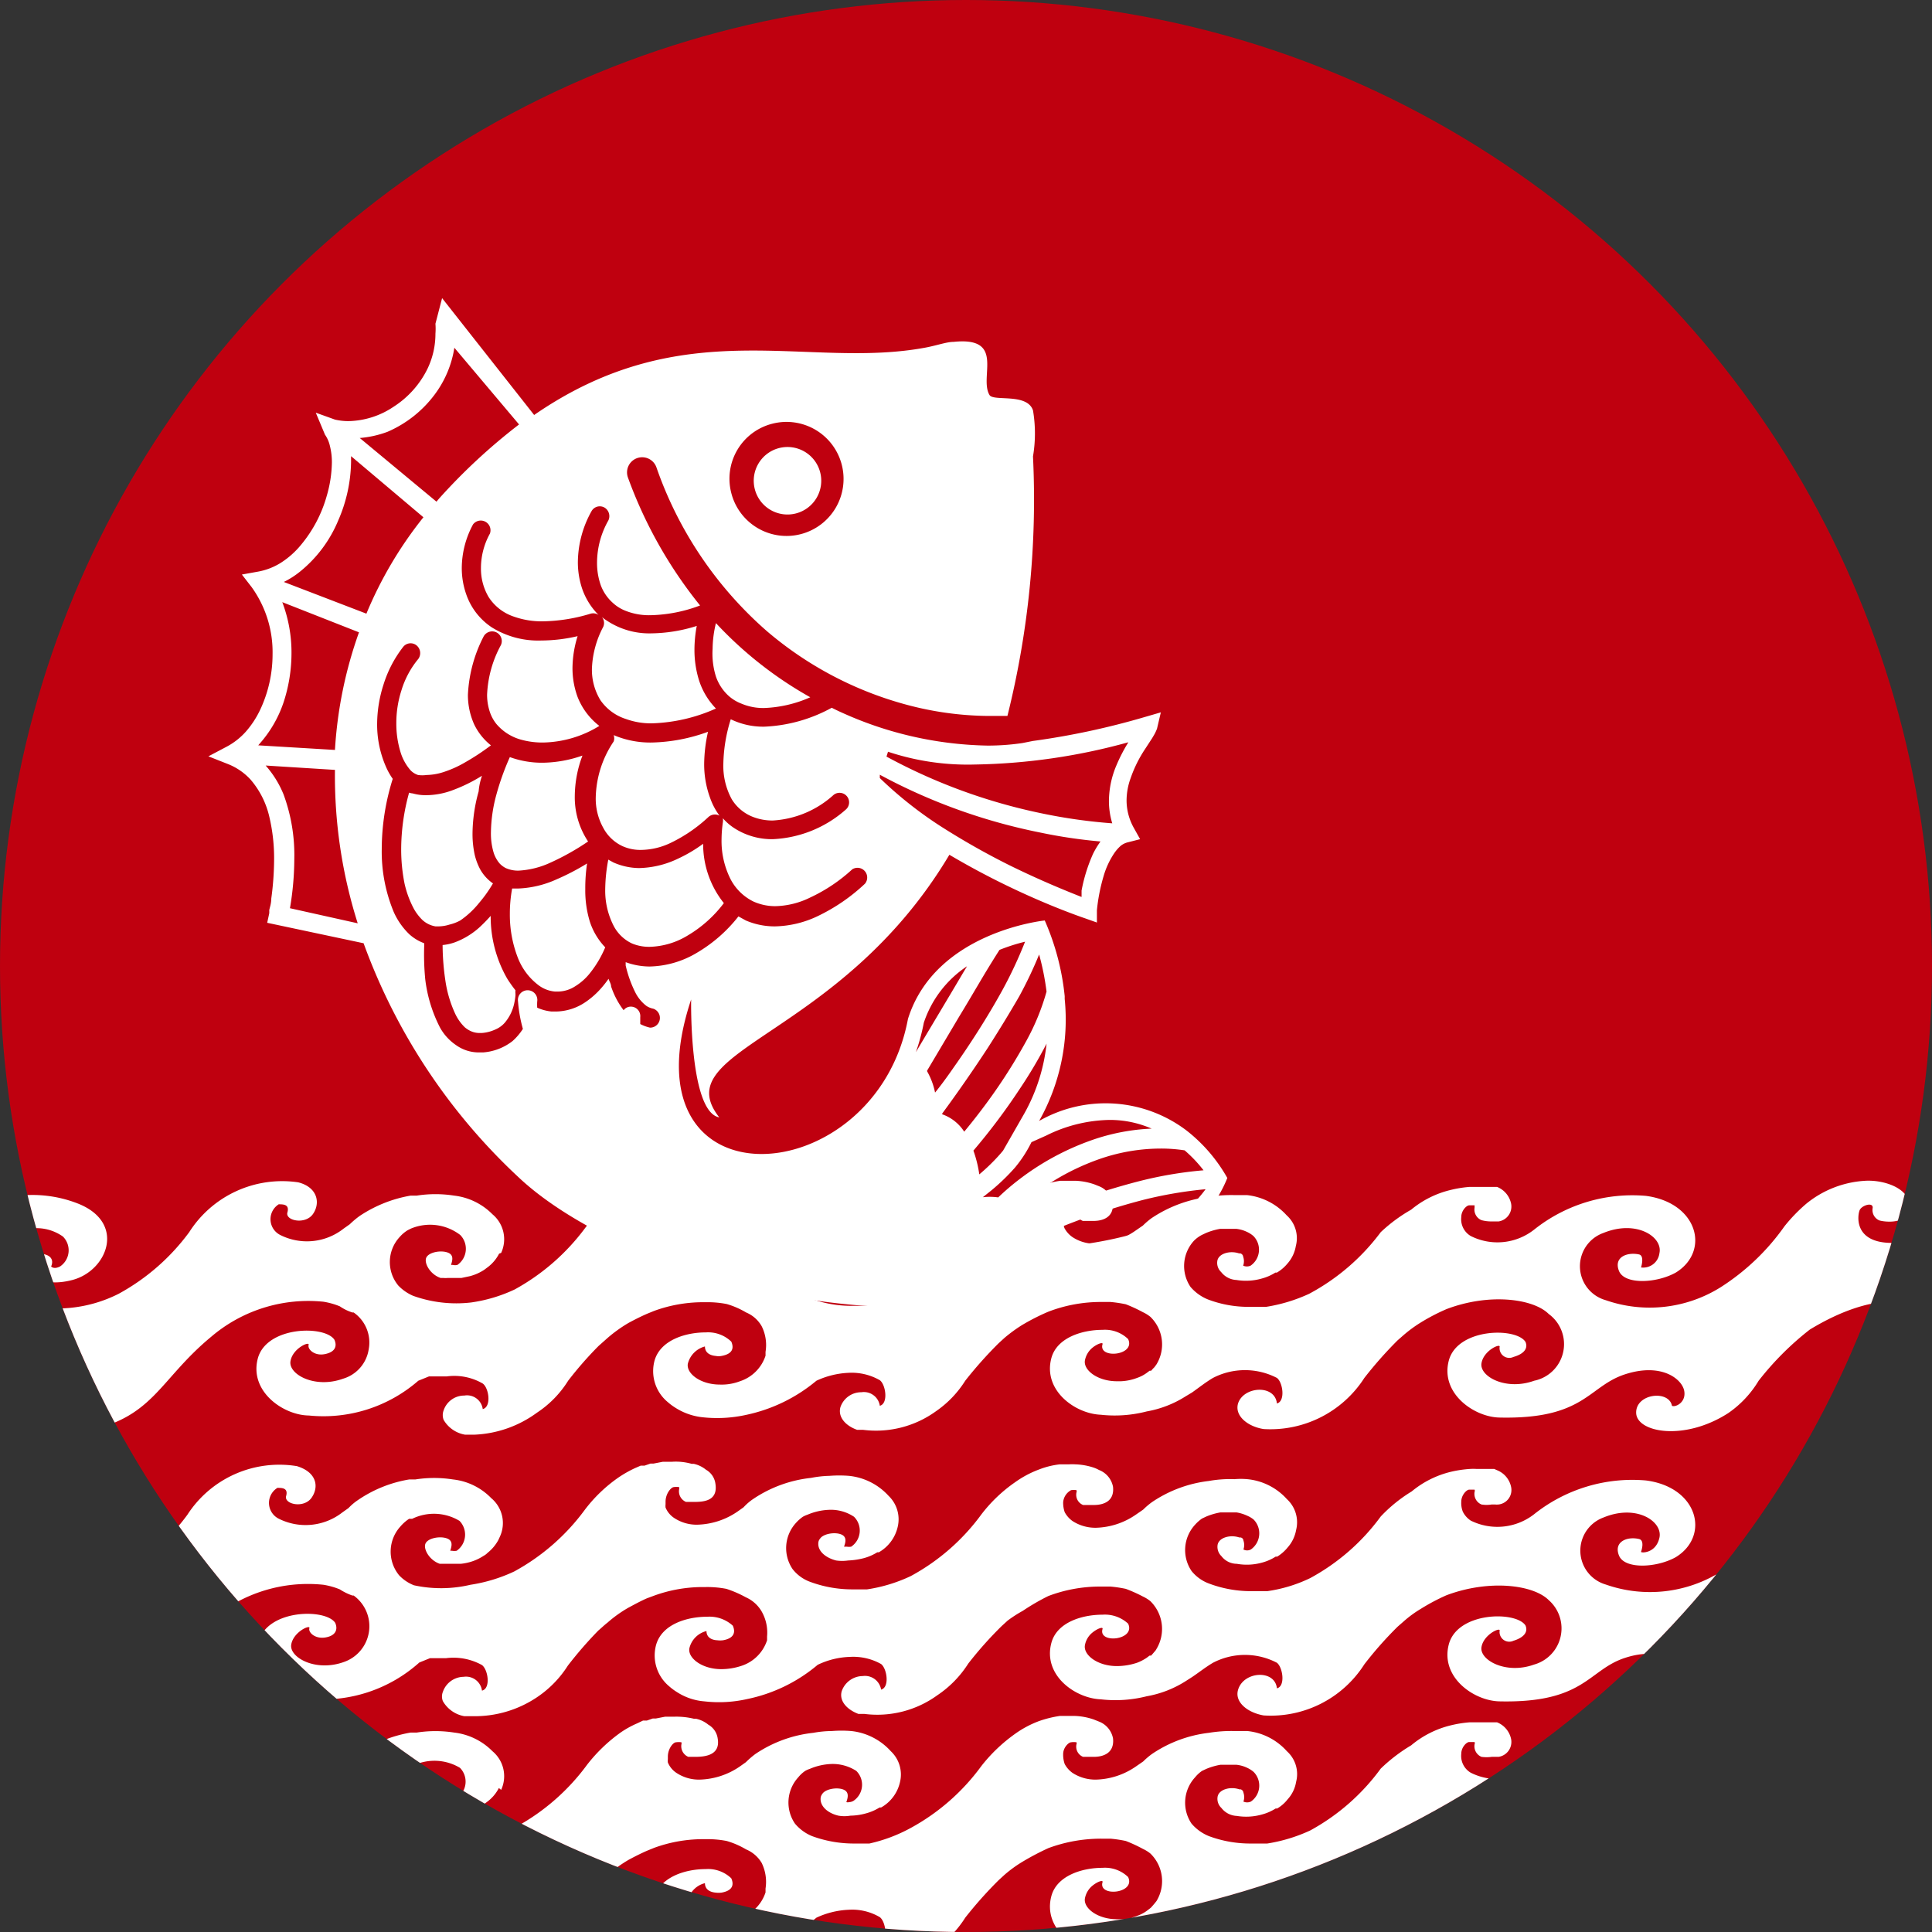 <svg id="レイヤー_1" data-name="レイヤー 1" xmlns="http://www.w3.org/2000/svg" xmlns:xlink="http://www.w3.org/1999/xlink" viewBox="0 0 75.56 75.56"><rect x="0" y="0" width="75.56" height="75.56" fill="#333333" stroke="none"/><defs><style>.cls-1{fill:none;}.cls-2{fill:#bf000f;}.cls-3{clip-path:url(#clip-path);}.cls-4{fill:#fff;}</style><clipPath id="clip-path"><circle class="cls-1" cx="37.78" cy="37.78" r="37.78"/></clipPath></defs><title>アートボード 1</title><circle class="cls-2" cx="37.78" cy="37.78" r="37.78"/><g class="cls-3"><path class="cls-4" d="M74,48.61c-1.52,0-1.35-1.09-1.27-1.28s.53-.33.51-.09a.44.44,0,0,0,.26.49c.19.06,1.26.21,1.16-.67-.07-.61-1-.92-1.71-.88a4,4,0,0,0-2.31.9,6.4,6.4,0,0,0-.85.88,8.92,8.92,0,0,1-2.49,2.38,5.23,5.23,0,0,1-4.5.51,1.38,1.38,0,0,1-.09-2.63c1.3-.53,2.33.16,2.19.79a.64.64,0,0,1-.72.56s.15-.46-.08-.51c-.47-.1-1,.11-.78.65s1.47.48,2.22.06c1.35-.83.87-2.73-1.17-3A6.16,6.16,0,0,0,60,48.09a2.32,2.32,0,0,1-2.48.25.76.76,0,0,1-.37-.74c0-.26.21-.46.31-.46h.21s0,.05,0,.09a.45.45,0,0,0,.27.49,1.49,1.49,0,0,0,.4.05h.12l.15,0h0a.59.59,0,0,0,.49-.69.9.9,0,0,0-.55-.66l0,0,0,0-.11,0-.05,0-.12,0-.14,0-.12,0-.17,0h-.37a4.57,4.57,0,0,0-.74.12h0a3.79,3.79,0,0,0-1.54.77l0,0A6.19,6.19,0,0,0,54,48.19,8.45,8.45,0,0,1,51.2,50.6a6.36,6.36,0,0,1-1.68.51h-.64a4.44,4.44,0,0,1-1.64-.29,1.76,1.76,0,0,1-.68-.49,1.46,1.46,0,0,1,.14-1.81A1.27,1.27,0,0,1,47,48.3l.17-.08a2.58,2.58,0,0,1,.55-.16h0l.21,0h.3l.12,0a1.29,1.29,0,0,1,.42.12,1.07,1.07,0,0,1,.25.16.76.76,0,0,1-.11,1.16.36.36,0,0,1-.29,0,.53.53,0,0,0,0-.35.15.15,0,0,0-.11-.13h-.05c-.35-.12-.8,0-.85.29a.49.49,0,0,0,.15.44.8.8,0,0,0,.6.31,2.26,2.26,0,0,0,1-.06,1.87,1.87,0,0,0,.52-.23l.06,0a1.58,1.58,0,0,0,.41-.35,1.38,1.38,0,0,0,.33-.69,1.2,1.2,0,0,0-.36-1.2,2.45,2.45,0,0,0-1.55-.79l-.5,0a5.42,5.42,0,0,0-1,.07,5.14,5.14,0,0,0-2.23.83,2.92,2.92,0,0,0-.34.29l-.29.2a2.79,2.79,0,0,1-1.55.51,1.57,1.57,0,0,1-.92-.26,1,1,0,0,1-.31-.35,1.09,1.09,0,0,1-.06-.39c0-.26.22-.46.31-.46a.71.71,0,0,1,.21,0,.1.1,0,0,1,0,.08.43.43,0,0,0,.26.49l.12,0h.3c.36,0,.81-.14.75-.72A.88.88,0,0,0,43,46.4l-.2-.08a2.55,2.55,0,0,0-.73-.14h-.24l-.36,0a3.71,3.71,0,0,0-.81.21,3.64,3.64,0,0,0-.94.49,6.12,6.12,0,0,0-1.32,1.27,8.45,8.45,0,0,1-2.76,2.41,5.83,5.83,0,0,1-1.71.51q-.3,0-.6,0a4.52,4.52,0,0,1-1.64-.29,1.72,1.72,0,0,1-.67-.49,1.46,1.46,0,0,1,.13-1.81,1.27,1.27,0,0,1,.27-.25l.18-.08a2.37,2.37,0,0,1,.82-.19,1.7,1.7,0,0,1,1,.27l0,0a.76.76,0,0,1-.11,1.17.58.58,0,0,1-.17.06l-.11,0c.06-.17.13-.41-.14-.5s-.69,0-.8.18a.34.34,0,0,0-.06.12c-.06.34.26.63.69.73a1.36,1.36,0,0,0,.47,0,2.37,2.37,0,0,0,.61-.09,1.94,1.94,0,0,0,.53-.23l.06,0a1.52,1.52,0,0,0,.74-1,1.25,1.25,0,0,0-.36-1.2,2.47,2.47,0,0,0-1.55-.79,4.9,4.9,0,0,0-.76,0,4.18,4.18,0,0,0-.72.07,5,5,0,0,0-2.27.83,3.52,3.52,0,0,0-.37.32l-.24.17a2.82,2.82,0,0,1-1.56.51,1.52,1.52,0,0,1-.91-.26.9.9,0,0,1-.34-.41.53.53,0,0,1,0-.12V47.7c0-.31.21-.56.32-.56a.75.75,0,0,1,.21,0,.15.15,0,0,1,0,.08.45.45,0,0,0,.27.49l.12,0h.14c.37,0,1-.05.89-.71a.74.74,0,0,0-.37-.55,1.13,1.13,0,0,0-.48-.23l-.08,0a2.91,2.91,0,0,0-.78-.08l-.35,0h0l-.36.07-.12,0-.23.07-.08,0-.07,0-.23.11a3.72,3.72,0,0,0-.65.36,6.07,6.07,0,0,0-1.31,1.27,8.55,8.55,0,0,1-2.76,2.41,5.92,5.92,0,0,1-1.71.51,5,5,0,0,1-2.26-.26,1.76,1.76,0,0,1-.58-.4,1.44,1.44,0,0,1,.05-1.9,1.35,1.35,0,0,1,.32-.27l.12-.06A1.94,1.94,0,0,1,18,48.3l0,0a.77.77,0,0,1-.11,1.17.35.35,0,0,1-.18,0h0l-.07,0c.05-.17.13-.4-.15-.49s-.73,0-.82.21.15.65.56.79l.1,0h0a1.08,1.08,0,0,0,.19,0h.28l.25,0h0l.33-.07a1.88,1.88,0,0,0,.56-.25h0l.16-.12a1.55,1.55,0,0,0,.42-.51v0L19.6,49a1.27,1.27,0,0,0-.34-1.51,2.51,2.51,0,0,0-1.5-.73,4.72,4.72,0,0,0-1.46,0h0l-.24,0a5.17,5.17,0,0,0-2,.8,3.59,3.59,0,0,0-.38.32l-.24.17a2.32,2.32,0,0,1-2.48.25.69.69,0,0,1-.06-1.2c.18,0,.43,0,.34.32s.7.49,1,.06.18-1.05-.58-1.24A4.31,4.31,0,0,0,7.4,48.19,8.45,8.45,0,0,1,4.64,50.6,5.33,5.33,0,0,1,.88,51a1.46,1.46,0,0,1-.74-2.42,1.79,1.79,0,0,1,2.32-.22.76.76,0,0,1-.11,1.17c-.25.13-.35,0-.35,0,.25-.58-.76-.62-.9-.25s.35,1.14,1.73.78,2.12-2.26.19-3a4.88,4.88,0,0,0-4.51.53c-1,.69-2.25,3.14-.26,3.76S-.49,54.66.79,54A2.67,2.67,0,0,1,3.38,54c.24.18.35,1-.08,1-.07-.78-1.32-.7-1.53,0s1,1.09,1.41,1c2.82-.49,3-2,5.08-3.72a5.85,5.85,0,0,1,4.39-1.37,2.91,2.91,0,0,1,.64.18,1.86,1.86,0,0,0,.49.24h.05a1.43,1.43,0,0,1,.59,1.44,1.42,1.42,0,0,1-1,1.15c-1.11.4-2.14-.17-2.06-.68s.76-.8.71-.64.22.44.63.36.49-.31.38-.56c-.37-.58-2.67-.54-3,.74s1,2.21,2,2.22A5.65,5.65,0,0,0,16.36,54l.42-.17h0l.19,0,.05,0,.13,0,.1,0h.23a2.21,2.21,0,0,1,1.4.28c.24.17.35.91,0,1h0a.62.62,0,0,0-.72-.53.85.85,0,0,0-.81.58.52.52,0,0,0,0,.37v0a1.2,1.2,0,0,0,.84.58l.22,0,.14,0A4.44,4.44,0,0,0,21,55.25,4.09,4.09,0,0,0,22.22,54l0,0a14.29,14.29,0,0,1,1.19-1.36l.36-.32a5.58,5.58,0,0,1,.81-.58c.26-.14.5-.26.73-.36l.27-.11a5.57,5.57,0,0,1,2-.34,3.92,3.92,0,0,1,.84.07h0a3.24,3.24,0,0,1,.76.33,1.25,1.25,0,0,1,.61.54,1.64,1.64,0,0,1,.15,1l0,.15a1.56,1.56,0,0,1-1,1,2,2,0,0,1-.79.13c-.75,0-1.31-.43-1.25-.81a.93.93,0,0,1,.67-.68s0,0,0,0c0,.24.19.35.42.37a.6.6,0,0,0,.23,0c.44-.08.49-.31.38-.56a1.31,1.31,0,0,0-1-.36c-.79,0-1.77.3-2,1.1a1.57,1.57,0,0,0,.51,1.62,2.26,2.26,0,0,0,.31.23,2.45,2.45,0,0,0,1.07.37,5.24,5.24,0,0,0,1.67-.09A6.32,6.32,0,0,0,31.93,54a3.31,3.31,0,0,1,1.27-.31,2.21,2.21,0,0,1,1.21.29c.23.17.34.91,0,1h0a.63.63,0,0,0-.72-.53.86.86,0,0,0-.82.58c-.11.39.2.73.65.89l.07,0,.08,0,.08,0a4,4,0,0,0,2.86-.73A4.09,4.09,0,0,0,37.75,54v0a15.94,15.94,0,0,1,1.31-1.47l.23-.21a6,6,0,0,1,.67-.49A8.45,8.45,0,0,1,41,51.3a5.72,5.72,0,0,1,2.07-.38h.36a5.06,5.06,0,0,1,.6.09,5.79,5.79,0,0,1,.67.31,1.41,1.41,0,0,1,.29.18,1.5,1.5,0,0,1,.24,1.86v0l-.08.11-.06.06-.07.08-.06,0-.12.09a1.43,1.43,0,0,1-.37.19,2,2,0,0,1-.79.13c-.75,0-1.31-.43-1.25-.81a.85.85,0,0,1,.27-.48c.21-.18.45-.25.42-.16-.18.59,1.31.45,1-.2a1.3,1.3,0,0,0-1-.36c-.79,0-1.78.3-2,1.1-.34,1.26.92,2.18,1.93,2.22a5,5,0,0,0,1.8-.13,4.19,4.19,0,0,0,1.52-.59l.25-.15c.27-.19.53-.4.82-.57a2.72,2.72,0,0,1,2.5,0c.23.17.34.91,0,1h0c-.08-.76-1.31-.67-1.52,0-.14.48.37.9,1,1a4.37,4.37,0,0,0,3.94-2v0a15.62,15.62,0,0,1,1.3-1.47l.24-.21a5.22,5.22,0,0,1,.67-.49,7.82,7.82,0,0,1,1-.52c1.68-.64,3.4-.41,4,.19A1.46,1.46,0,0,1,60,54c-1.11.4-2.14-.17-2.06-.68s.76-.8.71-.64a.38.38,0,0,0,.54.39c.42-.12.58-.34.47-.59-.37-.58-2.67-.54-3,.74s1,2.21,2,2.22c3.32.07,3.45-1.22,4.89-1.69s2.24.19,2.32.65-.36.65-.48.58c-.12-.63-1.42-.48-1.4.28s1.88,1.12,3.61,0A4.09,4.09,0,0,0,68.78,54l0,0a11.54,11.54,0,0,1,2-2c2.6-1.58,4-1,4-1l.82-1.39S75.47,48.59,74,48.61Z"/><path class="cls-4" d="M74,59.73c-1.52,0-1.35-1.08-1.27-1.28s.53-.32.51-.08a.44.44,0,0,0,.26.49c.19.06,1.26.2,1.16-.67-.07-.62-1-.92-1.71-.88a4,4,0,0,0-2.31.89,6.47,6.47,0,0,0-.85.89,9.07,9.07,0,0,1-2.49,2.38,5.22,5.22,0,0,1-4.5.5,1.38,1.38,0,0,1-.09-2.62c1.3-.54,2.33.16,2.19.79s-.74.6-.72.55.15-.45-.08-.5c-.47-.11-1,.11-.78.65s1.47.48,2.22.06c1.35-.83.87-2.74-1.17-3A6.16,6.16,0,0,0,60,59.22a2.34,2.34,0,0,1-2.48.25.9.9,0,0,1-.31-.35.93.93,0,0,1-.06-.39c0-.26.21-.47.31-.47l.21,0a.12.12,0,0,1,0,.09.45.45,0,0,0,.27.49,1.24,1.24,0,0,0,.4,0h.12a.8.8,0,0,0,.15,0h0a.57.57,0,0,0,.49-.68.9.9,0,0,0-.55-.66l0,0,0,0-.11-.05h-.05l-.12,0-.14,0-.12,0-.17,0h-.09a2.25,2.25,0,0,0-.26,0h0a4.55,4.55,0,0,0-.74.11h0a3.79,3.79,0,0,0-1.54.77l0,0A5.81,5.81,0,0,0,54,59.31a8.33,8.33,0,0,1-2.76,2.41,5.69,5.69,0,0,1-1.68.51h-.64a4.65,4.65,0,0,1-1.64-.3,1.57,1.57,0,0,1-.68-.49,1.46,1.46,0,0,1,.14-1.81,1.55,1.55,0,0,1,.27-.24l.17-.08a2.58,2.58,0,0,1,.55-.16h0l.21,0h.42a1.6,1.6,0,0,1,.42.13,1,1,0,0,1,.25.15.77.77,0,0,1-.11,1.17.31.31,0,0,1-.29,0,.53.53,0,0,0,0-.35.13.13,0,0,0-.11-.12h-.05c-.35-.12-.8,0-.85.29a.5.5,0,0,0,.15.44.76.76,0,0,0,.6.3,2.23,2.23,0,0,0,1-.05,1.87,1.87,0,0,0,.52-.23l.06,0a1.61,1.61,0,0,0,.41-.36,1.39,1.39,0,0,0,.33-.68,1.23,1.23,0,0,0-.36-1.21,2.39,2.39,0,0,0-1.55-.78,2.89,2.89,0,0,0-.5,0,4.67,4.67,0,0,0-1,.07,5,5,0,0,0-2.23.83,2.92,2.92,0,0,0-.34.29l-.29.2a2.87,2.87,0,0,1-1.55.51,1.64,1.64,0,0,1-.92-.26,1,1,0,0,1-.31-.35,1.12,1.12,0,0,1-.06-.39.59.59,0,0,1,.31-.47.71.71,0,0,1,.21,0,.12.12,0,0,1,0,.09.43.43,0,0,0,.26.49l.12,0,.14,0h.16c.36,0,.81-.13.75-.71a.88.88,0,0,0-.55-.66,1.21,1.21,0,0,0-.2-.09,2.54,2.54,0,0,0-.73-.13,1.92,1.92,0,0,0-.24,0l-.36,0a3.2,3.2,0,0,0-.81.2,4,4,0,0,0-.94.5,5.85,5.85,0,0,0-1.32,1.26,8.33,8.33,0,0,1-2.76,2.41,6.11,6.11,0,0,1-1.71.52l-.6,0a4.74,4.74,0,0,1-1.64-.3,1.54,1.54,0,0,1-.67-.49,1.46,1.46,0,0,1,.13-1.81,1.55,1.55,0,0,1,.27-.24,1,1,0,0,1,.18-.08,2.37,2.37,0,0,1,.82-.19,1.63,1.63,0,0,1,1,.27l0,0a.76.76,0,0,1-.11,1.17.51.51,0,0,1-.17,0l-.11,0c.06-.17.13-.4-.14-.49s-.69,0-.8.18a.27.27,0,0,0-.06.12c-.06.34.26.62.69.73a1.65,1.65,0,0,0,.47,0,2.9,2.9,0,0,0,.61-.09,1.94,1.94,0,0,0,.53-.23l.06,0a1.54,1.54,0,0,0,.74-1,1.27,1.27,0,0,0-.36-1.21,2.42,2.42,0,0,0-1.55-.78,4.93,4.93,0,0,0-.76,0,4.18,4.18,0,0,0-.72.08,5,5,0,0,0-2.27.83,2.11,2.11,0,0,0-.37.32l-.24.17a2.9,2.9,0,0,1-1.56.51,1.59,1.59,0,0,1-.91-.26.9.9,0,0,1-.34-.41.61.61,0,0,1,0-.13v-.1c0-.31.21-.56.32-.57a.75.75,0,0,1,.21,0,.2.2,0,0,1,0,.09.45.45,0,0,0,.27.49l.12,0h.14c.37,0,1,0,.89-.71a.74.74,0,0,0-.37-.55,1.13,1.13,0,0,0-.48-.23l-.08,0a2.28,2.28,0,0,0-.78-.08l-.35,0h0l-.36.07-.12,0-.23.08-.08,0-.07,0-.23.1a4.56,4.56,0,0,0-.65.37,5.8,5.8,0,0,0-1.31,1.26,8.42,8.42,0,0,1-2.76,2.41,6.22,6.22,0,0,1-1.71.52A5,5,0,0,1,16.19,62a1.6,1.6,0,0,1-.58-.39,1.46,1.46,0,0,1,.05-1.91A1.64,1.64,0,0,1,16,59.4l.12,0a1.94,1.94,0,0,1,1.85.08l0,0a.77.77,0,0,1-.11,1.17.49.49,0,0,1-.18,0h0l-.07,0c.05-.17.13-.4-.15-.49s-.73,0-.82.21.15.65.56.79l.1,0h0l.19,0h.28l.25,0h0a2.1,2.1,0,0,0,.33-.06,1.88,1.88,0,0,0,.56-.25h0l0,0a.61.61,0,0,0,.16-.12,1.63,1.63,0,0,0,.42-.5v0l.06-.13a1.27,1.27,0,0,0-.34-1.51,2.45,2.45,0,0,0-1.5-.73,4.72,4.72,0,0,0-1.46,0h0l-.24,0a5,5,0,0,0-2,.8,2.15,2.15,0,0,0-.38.32l-.24.17a2.34,2.34,0,0,1-2.48.25.69.69,0,0,1-.06-1.21c.18,0,.43,0,.34.32s.7.5,1,.06.18-1-.58-1.23a4.28,4.28,0,0,0-4.28,1.9,8.33,8.33,0,0,1-2.76,2.41,5.33,5.33,0,0,1-3.76.37,1.46,1.46,0,0,1-.74-2.42,1.79,1.79,0,0,1,2.32-.21.76.76,0,0,1-.11,1.17c-.25.12-.35,0-.35,0,.25-.58-.76-.63-.9-.25s.35,1.13,1.73.78,2.12-2.27.19-3a4.85,4.85,0,0,0-4.51.54c-1,.69-2.25,3.14-.26,3.76S-.49,65.78.79,65.14a2.73,2.73,0,0,1,2.59-.07c.24.19.35,1-.08,1-.07-.78-1.32-.7-1.53,0s1,1.08,1.41,1c2.82-.5,3-2,5.08-3.72a5.81,5.81,0,0,1,4.39-1.37,2.91,2.91,0,0,1,.64.18,2.24,2.24,0,0,0,.49.24h.05a1.48,1.48,0,0,1-.38,2.6c-1.11.4-2.14-.18-2.06-.68s.76-.8.71-.64.22.43.63.36.49-.32.38-.57c-.37-.57-2.67-.54-3,.75s1,2.21,2,2.22a5.65,5.65,0,0,0,4.29-1.42l.42-.17h0l.19,0H17l.13,0,.1,0h.07l.15,0h0a2.3,2.3,0,0,1,1.4.27c.24.18.35.92,0,1h0a.63.63,0,0,0-.72-.54.87.87,0,0,0-.81.59.49.49,0,0,0,0,.36v0a1.21,1.21,0,0,0,.84.59l.22,0h.14A4.36,4.36,0,0,0,21,66.38a4.2,4.2,0,0,0,1.21-1.24l0,0a15.54,15.54,0,0,1,1.19-1.37c.12-.1.23-.21.36-.31a4.92,4.92,0,0,1,.81-.58c.26-.14.5-.27.73-.37l.27-.1a5.57,5.57,0,0,1,2-.34,3.92,3.92,0,0,1,.84.07h0a4.36,4.36,0,0,1,.76.33,1.35,1.35,0,0,1,.61.54A1.66,1.66,0,0,1,30,64l0,.15a1.56,1.56,0,0,1-1,1,2.51,2.51,0,0,1-.79.13c-.75,0-1.31-.43-1.25-.81a.91.91,0,0,1,.67-.68s0,0,0,0c0,.24.19.35.42.36a.88.88,0,0,0,.23,0c.44-.08.49-.32.38-.57a1.35,1.35,0,0,0-1-.35c-.79,0-1.77.29-2,1.1a1.57,1.57,0,0,0,.51,1.62,2.26,2.26,0,0,0,.31.23,2.31,2.31,0,0,0,1.07.36,5,5,0,0,0,1.67-.09,6.21,6.21,0,0,0,2.76-1.34,3.13,3.13,0,0,1,1.27-.31,2.23,2.23,0,0,1,1.21.28c.23.18.34.91,0,1h0a.64.64,0,0,0-.72-.53.88.88,0,0,0-.82.59c-.11.38.2.72.65.89l.07,0,.08,0,.08,0a4,4,0,0,0,2.86-.73,4.2,4.2,0,0,0,1.21-1.24v0a14.73,14.73,0,0,1,1.31-1.47l.23-.21A5,5,0,0,1,40,63,8.63,8.63,0,0,1,41,62.42a5.71,5.71,0,0,1,2.07-.37h.36a5.06,5.06,0,0,1,.6.09,5.71,5.71,0,0,1,.67.3,1.41,1.41,0,0,1,.29.18,1.52,1.52,0,0,1,.24,1.87h0a.44.44,0,0,1-.08.11l-.06.07-.07.08-.06,0-.12.09a1.84,1.84,0,0,1-.37.19,2.51,2.51,0,0,1-.79.13c-.75,0-1.31-.43-1.25-.81a.82.82,0,0,1,.27-.48c.21-.18.45-.26.42-.16-.18.59,1.31.44,1-.21a1.34,1.34,0,0,0-1-.35c-.79,0-1.78.29-2,1.1-.34,1.26.92,2.17,1.93,2.21a5,5,0,0,0,1.8-.12,4.19,4.19,0,0,0,1.52-.59l.25-.16c.27-.18.53-.39.82-.56a2.7,2.7,0,0,1,2.5,0c.23.18.34.92,0,1h0c-.08-.75-1.31-.67-1.52.06-.14.48.37.89,1,1a4.34,4.34,0,0,0,3.94-2v0a14.45,14.45,0,0,1,1.3-1.47l.24-.21a4.41,4.41,0,0,1,.67-.49,8,8,0,0,1,1-.53c1.68-.63,3.4-.41,4,.19A1.47,1.47,0,0,1,60,65.1c-1.11.4-2.14-.18-2.06-.68s.76-.8.71-.64a.38.38,0,0,0,.54.39c.42-.13.58-.35.47-.6-.37-.57-2.67-.54-3,.75s1,2.21,2,2.22c3.32.07,3.45-1.23,4.89-1.7s2.24.2,2.32.66-.36.65-.48.58c-.12-.63-1.42-.48-1.4.27s1.88,1.13,3.61,0a4.2,4.2,0,0,0,1.21-1.24l0,0a11.54,11.54,0,0,1,2-2c2.6-1.58,4-1,4-1l.82-1.39S75.47,59.72,74,59.73Z"/><path class="cls-4" d="M74,69.6c-1.52,0-1.35-1.09-1.27-1.28s.53-.33.51-.09a.44.44,0,0,0,.26.49c.19.06,1.26.21,1.16-.67-.07-.61-1-.92-1.71-.88a4,4,0,0,0-2.31.9,6.4,6.4,0,0,0-.85.88,8.92,8.92,0,0,1-2.49,2.38,5.26,5.26,0,0,1-4.5.51,1.38,1.38,0,0,1-.09-2.63c1.3-.53,2.33.16,2.19.79a.64.64,0,0,1-.72.56s.15-.46-.08-.51c-.47-.1-1,.11-.78.65s1.47.48,2.22.06c1.35-.83.87-2.74-1.17-3A6.16,6.16,0,0,0,60,69.08a2.32,2.32,0,0,1-2.48.25.76.76,0,0,1-.37-.74c0-.26.21-.46.31-.46h.21a.12.12,0,0,1,0,.09.45.45,0,0,0,.27.49,1.49,1.49,0,0,0,.4,0h.12l.15,0h0a.59.59,0,0,0,.49-.69.9.9,0,0,0-.55-.66l0,0,0,0-.11,0-.05,0-.12,0-.14,0-.12,0-.17,0h-.37a4.57,4.57,0,0,0-.74.12h0a3.8,3.8,0,0,0-1.54.78l0,0A6.49,6.49,0,0,0,54,69.17a8.38,8.38,0,0,1-2.76,2.42,6.36,6.36,0,0,1-1.68.51h-.64a4.65,4.65,0,0,1-1.64-.29,1.76,1.76,0,0,1-.68-.49,1.46,1.46,0,0,1,.14-1.81,1.27,1.27,0,0,1,.27-.25l.17-.08a2.58,2.58,0,0,1,.55-.16h0l.21,0h.3l.12,0a1.29,1.29,0,0,1,.42.12,1.07,1.07,0,0,1,.25.16.76.76,0,0,1-.11,1.16.36.36,0,0,1-.29,0,.53.53,0,0,0,0-.35.15.15,0,0,0-.11-.13h-.05c-.35-.12-.8,0-.85.29a.49.49,0,0,0,.15.44.8.8,0,0,0,.6.31,2.26,2.26,0,0,0,1-.06,1.87,1.87,0,0,0,.52-.23l.06,0a1.44,1.44,0,0,0,.41-.36,1.32,1.32,0,0,0,.33-.68,1.2,1.2,0,0,0-.36-1.2,2.4,2.4,0,0,0-1.55-.79l-.5,0a5.42,5.42,0,0,0-1,.07,5,5,0,0,0-2.23.83,2.92,2.92,0,0,0-.34.29l-.29.2a2.87,2.87,0,0,1-1.55.51,1.64,1.64,0,0,1-.92-.26,1,1,0,0,1-.31-.35,1.09,1.09,0,0,1-.06-.39c0-.26.22-.46.31-.46a.71.71,0,0,1,.21,0,.1.1,0,0,1,0,.08.43.43,0,0,0,.26.49l.12,0h.3c.36,0,.81-.14.75-.72a.88.88,0,0,0-.55-.66l-.2-.08a2.55,2.55,0,0,0-.73-.14h-.24l-.36,0a4.36,4.36,0,0,0-.81.2,4,4,0,0,0-.94.5,6.32,6.32,0,0,0-1.32,1.26,8.38,8.38,0,0,1-2.76,2.42A6.15,6.15,0,0,1,34,72.1q-.3,0-.6,0a4.74,4.74,0,0,1-1.64-.29,1.72,1.72,0,0,1-.67-.49,1.46,1.46,0,0,1,.13-1.81,1.27,1.27,0,0,1,.27-.25,1,1,0,0,1,.18-.08,2.37,2.37,0,0,1,.82-.19,1.7,1.7,0,0,1,1,.27l0,0a.76.76,0,0,1-.11,1.17.35.35,0,0,1-.17.05.19.19,0,0,1-.11,0c.06-.17.13-.41-.14-.5s-.69,0-.8.18a.34.34,0,0,0-.06.12c-.06.34.26.63.69.73a1.36,1.36,0,0,0,.47,0,2.37,2.37,0,0,0,.61-.09,1.94,1.94,0,0,0,.53-.23l.06,0a1.52,1.52,0,0,0,.74-1,1.25,1.25,0,0,0-.36-1.2,2.43,2.43,0,0,0-1.55-.79,4.9,4.9,0,0,0-.76,0,4.18,4.18,0,0,0-.72.07,5,5,0,0,0-2.27.83,3.52,3.52,0,0,0-.37.32l-.24.17a2.9,2.9,0,0,1-1.56.51,1.59,1.59,0,0,1-.91-.26.9.9,0,0,1-.34-.41.5.5,0,0,1,0-.13v-.1c0-.31.21-.56.32-.56a.75.75,0,0,1,.21,0,.15.15,0,0,1,0,.08.45.45,0,0,0,.27.49l.12,0h.14c.37,0,1-.05.89-.71a.74.74,0,0,0-.37-.55,1.13,1.13,0,0,0-.48-.23l-.08,0a2.91,2.91,0,0,0-.78-.08l-.35,0h0l-.36.07-.12,0-.23.08-.08,0-.07,0-.23.11a3.72,3.72,0,0,0-.65.36,6.27,6.27,0,0,0-1.31,1.26,8.48,8.48,0,0,1-2.76,2.42,6.26,6.26,0,0,1-1.71.51,5,5,0,0,1-2.26-.26,1.76,1.76,0,0,1-.58-.4,1.44,1.44,0,0,1,.05-1.9,1.35,1.35,0,0,1,.32-.27l.12-.06a1.94,1.94,0,0,1,1.85.08l0,0a.77.77,0,0,1-.11,1.17.49.49,0,0,1-.18.05h0l-.07,0c.05-.17.13-.4-.15-.49s-.73,0-.82.21.15.65.56.79l.1,0h0l.19,0h.28l.25,0h0l.33-.06a1.88,1.88,0,0,0,.56-.25h0l.16-.12a1.55,1.55,0,0,0,.42-.51v0L19.6,70a1.27,1.27,0,0,0-.34-1.51,2.51,2.51,0,0,0-1.5-.73,4.72,4.72,0,0,0-1.46,0h0l-.24,0a5.17,5.17,0,0,0-2,.8,3.59,3.59,0,0,0-.38.32l-.24.17a2.32,2.32,0,0,1-2.48.25.69.69,0,0,1-.06-1.2c.18,0,.43,0,.34.32s.7.49,1,.06.18-1.05-.58-1.24a4.32,4.32,0,0,0-4.28,1.9,8.38,8.38,0,0,1-2.76,2.42A5.33,5.33,0,0,1,.88,72a1.46,1.46,0,0,1-.74-2.42,1.79,1.79,0,0,1,2.32-.22.76.76,0,0,1-.11,1.17c-.25.13-.35,0-.35,0,.25-.58-.76-.63-.9-.25s.35,1.14,1.73.78,2.12-2.27.19-3a4.88,4.88,0,0,0-4.51.53c-1,.69-2.25,3.14-.26,3.76S-.49,75.65.79,75a2.69,2.69,0,0,1,2.59-.06c.24.18.35,1-.08,1-.07-.78-1.32-.7-1.53,0s1,1.09,1.41,1c2.82-.49,3-2,5.08-3.72a5.81,5.81,0,0,1,4.39-1.37,2.91,2.91,0,0,1,.64.18,1.86,1.86,0,0,0,.49.24h.05a1.43,1.43,0,0,1,.59,1.44,1.42,1.42,0,0,1-1,1.15c-1.11.4-2.14-.17-2.06-.68s.76-.8.71-.64.22.44.63.36.49-.31.38-.56c-.37-.58-2.67-.54-3,.74s1,2.21,2,2.22A5.65,5.65,0,0,0,16.36,75l.42-.17h0l.19,0,.05,0,.13,0,.1,0h.07l.15,0h0a2.21,2.21,0,0,1,1.4.28c.24.17.35.91,0,1h0a.62.62,0,0,0-.72-.53.85.85,0,0,0-.81.58.52.52,0,0,0,0,.37v0a1.23,1.23,0,0,0,.84.58l.22,0,.14,0A4.44,4.44,0,0,0,21,76.24,4.09,4.09,0,0,0,22.22,75l0,0a14.29,14.29,0,0,1,1.19-1.36l.36-.32a5.58,5.58,0,0,1,.81-.58c.26-.14.5-.26.73-.36l.27-.11a5.57,5.57,0,0,1,2-.34,3.92,3.92,0,0,1,.84.07h0a3.24,3.24,0,0,1,.76.33,1.28,1.28,0,0,1,.61.53,1.69,1.69,0,0,1,.15,1l0,.15a1.56,1.56,0,0,1-1,1,2,2,0,0,1-.79.13c-.75,0-1.31-.43-1.25-.81a.91.91,0,0,1,.67-.68s0,0,0,0c0,.24.19.35.42.37a.91.91,0,0,0,.23,0c.44-.08.49-.31.38-.56a1.31,1.31,0,0,0-1-.36c-.79,0-1.77.3-2,1.1a1.57,1.57,0,0,0,.51,1.62,2.26,2.26,0,0,0,.31.23,2.31,2.31,0,0,0,1.07.36,5,5,0,0,0,1.67-.08A6.32,6.32,0,0,0,31.93,75a3.31,3.31,0,0,1,1.27-.31,2.12,2.12,0,0,1,1.21.29c.23.17.34.91,0,1h0a.63.63,0,0,0-.72-.53.86.86,0,0,0-.82.58c-.11.38.2.73.65.89l.07,0,.08,0,.08,0a4,4,0,0,0,2.86-.73A4.09,4.09,0,0,0,37.75,75v0a15.94,15.94,0,0,1,1.31-1.47l.23-.21a5,5,0,0,1,.67-.49A10.36,10.36,0,0,1,41,72.28a5.93,5.93,0,0,1,2.07-.37h.36a5.06,5.06,0,0,1,.6.09,5.79,5.79,0,0,1,.67.31,1.41,1.41,0,0,1,.29.18,1.5,1.5,0,0,1,.24,1.86v0l-.08.1-.06.07-.07.08-.06.05-.12.09a1.43,1.43,0,0,1-.37.19,2,2,0,0,1-.79.13c-.75,0-1.31-.43-1.25-.81a.85.85,0,0,1,.27-.48c.21-.18.45-.26.42-.16-.18.59,1.31.45,1-.2a1.3,1.3,0,0,0-1-.36c-.79,0-1.78.3-2,1.1-.34,1.26.92,2.18,1.93,2.22a5,5,0,0,0,1.8-.13,4.19,4.19,0,0,0,1.52-.59l.25-.15c.27-.19.53-.4.82-.57a2.69,2.69,0,0,1,2.5,0c.23.17.34.91,0,1h0c-.08-.76-1.31-.68-1.52,0-.14.48.37.9,1,1a4.37,4.37,0,0,0,3.94-2v0a15.62,15.62,0,0,1,1.3-1.47l.24-.21a4.41,4.41,0,0,1,.67-.49,9.42,9.42,0,0,1,1-.53c1.68-.63,3.4-.41,4,.19A1.47,1.47,0,0,1,60,75c-1.11.4-2.14-.17-2.06-.68s.76-.8.71-.64a.38.38,0,0,0,.54.39c.42-.12.58-.34.47-.59-.37-.58-2.67-.54-3,.74s1,2.21,2,2.22c3.32.07,3.45-1.22,4.89-1.69s2.24.19,2.32.65-.36.65-.48.58c-.12-.63-1.42-.48-1.4.28s1.88,1.12,3.61,0A4.09,4.09,0,0,0,68.78,75l0,0a11.54,11.54,0,0,1,2-2c2.6-1.58,4-1,4-1l.82-1.39S75.47,69.58,74,69.6Z"/><path class="cls-4" d="M31.13,20.08a1.32,1.32,0,1,0-1.61-.95A1.32,1.32,0,0,0,31.13,20.08Z"/><path class="cls-4" d="M24.72,36.9a1.73,1.73,0,0,0,.69.13,3,3,0,0,0,1.48-.44,4.88,4.88,0,0,0,1.42-1.27s0,0,0,0A3.69,3.69,0,0,1,27.5,33a5.73,5.73,0,0,1-1,.59,3.69,3.69,0,0,1-1.51.36,2.55,2.55,0,0,1-1-.22l-.2-.11a6.44,6.44,0,0,0-.12,1.16A3,3,0,0,0,24,36.21,1.55,1.55,0,0,0,24.72,36.9Z"/><path class="cls-4" d="M21.06,38.53a1.25,1.25,0,0,0,.65.25h.11a1.27,1.27,0,0,0,.68-.21,2.21,2.21,0,0,0,.58-.52,4.22,4.22,0,0,0,.59-1v0h0a2.62,2.62,0,0,1-.6-1,4.17,4.17,0,0,1-.18-1.28,6.55,6.55,0,0,1,.07-1,9.18,9.18,0,0,1-1.19.62,4,4,0,0,1-1.51.36h-.23a5.39,5.39,0,0,0-.09,1,4.64,4.64,0,0,0,.31,1.7A2.46,2.46,0,0,0,21.06,38.53Z"/><path class="cls-4" d="M27.54,29.88a5.9,5.9,0,0,1,.15-1.26,6.79,6.79,0,0,1-2.2.42A3.65,3.65,0,0,1,24,28.75.36.36,0,0,1,24,29a4.06,4.06,0,0,0-.7,2.17,2.34,2.34,0,0,0,.29,1.2,1.63,1.63,0,0,0,.75.72,1.7,1.7,0,0,0,.73.15,2.75,2.75,0,0,0,1.19-.29,5.9,5.9,0,0,0,1.45-1,.38.38,0,0,1,.43-.05h0a2.59,2.59,0,0,1-.37-.7A3.8,3.8,0,0,1,27.54,29.88Z"/><path class="cls-4" d="M29,27.52a2.17,2.17,0,0,0,.89.17,4.88,4.88,0,0,0,1.8-.42A15.14,15.14,0,0,1,28,24.37a4.35,4.35,0,0,0-.13,1A3,3,0,0,0,28,26.46a1.83,1.83,0,0,0,.48.74A1.61,1.61,0,0,0,29,27.52Z"/><path class="cls-4" d="M48,46.07a6.23,6.23,0,0,0-1.6-1.86h0a5.24,5.24,0,0,0-5.76-.37,8.07,8.07,0,0,0,1-4.77l0-.11,0,0A9.78,9.78,0,0,0,40.86,36s-4.28.43-5.35,3.85c-1.28,6.85-11.23,7.49-8.48-.76,0,0-.08,4.4,1.1,4.61-2.11-2.69,4.7-3.06,9-10.27a31.06,31.06,0,0,0,3.32,1.7c1.16.51,2,.79,2,.79l.45.16,0-.48h0a7.06,7.06,0,0,1,.26-1.33,3.18,3.18,0,0,1,.41-.89,1.56,1.56,0,0,1,.26-.3.71.71,0,0,1,.29-.14l.47-.12-.24-.43a2.2,2.2,0,0,1-.29-1.09,2.58,2.58,0,0,1,.16-.87,5,5,0,0,1,.56-1.13l.28-.43.1-.17a2,2,0,0,0,.09-.2l.15-.64-.62.18a29.77,29.77,0,0,1-4.39.94l-.4.08a9.22,9.22,0,0,1-1.36.1A14.37,14.37,0,0,1,33.22,28c-.23-.1-.46-.2-.69-.32a6,6,0,0,1-2.64.74,2.9,2.9,0,0,1-1.31-.29,6.16,6.16,0,0,0-.29,1.73,2.73,2.73,0,0,0,.33,1.4,1.68,1.68,0,0,0,.83.69,2.11,2.11,0,0,0,.77.14,3.86,3.86,0,0,0,2.38-1,.37.37,0,0,1,.47.58,4.61,4.61,0,0,1-2.85,1.15,2.71,2.71,0,0,1-1.5-.43,2.11,2.11,0,0,1-.45-.39.52.52,0,0,1,0,.17,4.85,4.85,0,0,0-.05.64,3.31,3.31,0,0,0,.35,1.57,2,2,0,0,0,.9.88,2.08,2.08,0,0,0,.85.18,3.23,3.23,0,0,0,1.37-.34A6.43,6.43,0,0,0,33.33,34a.38.38,0,0,1,.5.56A7.26,7.26,0,0,1,32,35.82a4.05,4.05,0,0,1-1.68.41A2.85,2.85,0,0,1,29.17,36l-.29-.16a5.77,5.77,0,0,1-1.62,1.42,3.74,3.74,0,0,1-1.85.54,2.74,2.74,0,0,1-.94-.17s0,.09,0,.13a4.69,4.69,0,0,0,.39,1.08,1.54,1.54,0,0,0,.42.5.77.77,0,0,0,.27.11.38.38,0,0,1-.13.74,1.57,1.57,0,0,1-.38-.14c0-.16,0-.27,0-.27a.37.37,0,0,0-.34-.41.35.35,0,0,0-.31.14,3.2,3.2,0,0,1-.49-.93c0-.1-.07-.2-.1-.3a4.22,4.22,0,0,1-.29.37,3.22,3.22,0,0,1-.61.54,2.1,2.1,0,0,1-1.15.37h-.18a1.79,1.79,0,0,1-.56-.15,2.24,2.24,0,0,1,0-.24.38.38,0,1,0-.75,0,5.49,5.49,0,0,0,.19,1.07,2.28,2.28,0,0,1-.41.48,2.13,2.13,0,0,1-1.15.44h-.16a1.53,1.53,0,0,1-.9-.29,2,2,0,0,1-.62-.68,5.55,5.55,0,0,1-.58-1.9A10.15,10.15,0,0,1,16.59,37v-.11a1.8,1.8,0,0,1-.58-.35,2.77,2.77,0,0,1-.61-.87,6.15,6.15,0,0,1-.47-2.47,9.2,9.2,0,0,1,.43-2.74A2.58,2.58,0,0,1,15.1,30a4.11,4.11,0,0,1-.35-1.73A5.1,5.1,0,0,1,15,26.77a4.64,4.64,0,0,1,.76-1.46.37.37,0,0,1,.53-.07.39.39,0,0,1,.07.53A3.53,3.53,0,0,0,15.7,27a4.18,4.18,0,0,0-.2,1.29,3.76,3.76,0,0,0,.16,1.11,1.92,1.92,0,0,0,.4.73.72.72,0,0,0,.29.18,1.15,1.15,0,0,0,.33,0,2.29,2.29,0,0,0,.74-.14,4.2,4.2,0,0,0,.78-.36,9.14,9.14,0,0,0,1-.66,2.34,2.34,0,0,1-.66-.83,2.81,2.81,0,0,1-.24-1.15,5.52,5.52,0,0,1,.61-2.27.38.38,0,0,1,.5-.17.38.38,0,0,1,.18.5,4.43,4.43,0,0,0-.54,1.94,2.11,2.11,0,0,0,.1.65,1.53,1.53,0,0,0,.26.49,1.93,1.93,0,0,0,.94.61,3.12,3.12,0,0,0,.88.12,4.33,4.33,0,0,0,2.21-.65h0a2.65,2.65,0,0,1-.85-1.13,3.25,3.25,0,0,1-.2-1.14,4.28,4.28,0,0,1,.2-1.24,6.29,6.29,0,0,1-1.42.17,3.43,3.43,0,0,1-1.93-.51,2.54,2.54,0,0,1-1-1.28,3.09,3.09,0,0,1-.18-1.05,3.62,3.62,0,0,1,.44-1.7.38.38,0,0,1,.66.36,2.79,2.79,0,0,0-.35,1.34,2.18,2.18,0,0,0,.3,1.14,1.88,1.88,0,0,0,1,.77,3.24,3.24,0,0,0,1.12.18A6.7,6.7,0,0,0,23.1,24a.38.38,0,0,1,.31.05A2.68,2.68,0,0,1,22.76,23a3.28,3.28,0,0,1-.16-1,4.15,4.15,0,0,1,.53-2,.37.37,0,0,1,.51-.15.39.39,0,0,1,.15.51A3.36,3.36,0,0,0,23.35,22a2.62,2.62,0,0,0,.15.9,1.73,1.73,0,0,0,.47.68,1.57,1.57,0,0,0,.5.31,2.5,2.5,0,0,0,1,.17,5.82,5.82,0,0,0,1.91-.38,17.41,17.41,0,0,1-2.82-5,.59.59,0,0,1,1.11-.41A15.06,15.06,0,0,0,30,24.69a14,14,0,0,0,5.45,2.87,12.65,12.65,0,0,0,3.18.44c.27,0,.53,0,.77,0a34.94,34.94,0,0,0,1-10.15,5.38,5.38,0,0,0,0-1.8c-.23-.69-1.54-.34-1.7-.6-.42-.7.63-2.29-1.4-2.08-.27,0-.62.13-1.08.22-4.65.88-9.43-1.43-15.33,2.64l-3.6-4.57-.26,1a2.55,2.55,0,0,1,0,.39,3.16,3.16,0,0,1-.31,1.37,3.69,3.69,0,0,1-1.33,1.49,3.26,3.26,0,0,1-1.76.56,2.33,2.33,0,0,1-.53-.06l-.75-.27.36.86a1.23,1.23,0,0,1,.19.43,2.59,2.59,0,0,1,.08.66,4.9,4.9,0,0,1-.2,1.3,5.17,5.17,0,0,1-1,1.91A3.35,3.35,0,0,1,11,22a2.51,2.51,0,0,1-.93.36l-.61.11.38.49a4.35,4.35,0,0,1,.82,2.63,5.09,5.09,0,0,1-.49,2.18,3.68,3.68,0,0,1-.56.85,2.71,2.71,0,0,1-.74.58l-.72.38.76.3a2.39,2.39,0,0,1,.89.61,3.39,3.39,0,0,1,.73,1.44,7.06,7.06,0,0,1,.19,1.71,11.59,11.59,0,0,1-.11,1.5c0,.2-.06.35-.08.46a1,1,0,0,1,0,.12v0h0l-.08.37,3.77.8a23.42,23.42,0,0,0,6.09,9.18c3.81,3.57,14.86,7.31,23.67,3.41a7.31,7.31,0,0,0,2.9-1.74h0A4.77,4.77,0,0,0,48,46.07ZM34.73,29.4a9.87,9.87,0,0,0,3.4.5,23.82,23.82,0,0,0,6-.87,6.42,6.42,0,0,0-.47.91,3.62,3.62,0,0,0-.29,1.38,3,3,0,0,0,.13.88,21,21,0,0,1-2.76-.39,22.05,22.05,0,0,1-6.07-2.22Zm-.32.9a22.46,22.46,0,0,0,6.27,2.26,19.88,19.88,0,0,0,2.36.35,3.4,3.4,0,0,0-.29.48,6.36,6.36,0,0,0-.45,1.44c0,.09,0,.17,0,.25-.56-.22-1.6-.64-2.8-1.23a29.1,29.1,0,0,1-2.75-1.56,15.55,15.55,0,0,1-2.34-1.86Zm-4.2-13.73a2.23,2.23,0,1,1-1.61,2.71A2.22,2.22,0,0,1,30.21,16.57Zm-15.06.32A4.55,4.55,0,0,0,17,15.43a4.11,4.11,0,0,0,.77-1.83l2.53,3a23.11,23.11,0,0,0-3.12,2.89l-.11.13-3-2.49A4.07,4.07,0,0,0,15.15,16.89ZM11.34,35.52a11.65,11.65,0,0,0,.17-1.92,6.86,6.86,0,0,0-.42-2.53,3.94,3.94,0,0,0-.7-1.13l0,0,2.71.17a19.09,19.09,0,0,0,.89,6Zm1.76-6.19-3-.18.06-.07a4.69,4.69,0,0,0,.93-1.61,6.18,6.18,0,0,0,.31-1.92,5.54,5.54,0,0,0-.36-2l3,1.18A16.53,16.53,0,0,0,13.1,29.33Zm-2-6.57a3.31,3.31,0,0,0,.64-.41,5.06,5.06,0,0,0,1.49-2,5.92,5.92,0,0,0,.5-2.28v-.23l2.83,2.39A15.56,15.56,0,0,0,14.33,24ZM36.13,40a4.26,4.26,0,0,1,1.69-2.21l-.15.25c-.59,1-1.33,2.23-1.85,3.11A8.07,8.07,0,0,0,36.13,40Zm.13,1.87,1.24-2.09c.33-.54.65-1.09.93-1.56s.52-.85.66-1.07l0,0a7.28,7.28,0,0,1,1-.32,16.77,16.77,0,0,1-.89,1.9c-.6,1.09-1.31,2.18-1.89,3-.29.42-.55.77-.74,1A2.8,2.8,0,0,0,36.26,41.9Zm.59,1.68c.28-.38,1-1.37,1.79-2.58.41-.64.84-1.34,1.22-2a16.19,16.19,0,0,0,.78-1.64,10.28,10.28,0,0,1,.29,1.45h0a9,9,0,0,1-.78,1.91,21.67,21.67,0,0,1-1.82,2.79c-.22.29-.43.55-.62.78A1.68,1.68,0,0,0,36.85,43.58ZM38.07,45a24.55,24.55,0,0,0,1.81-2.41,17.91,17.91,0,0,0,1.06-1.79l0-.07a7.14,7.14,0,0,1-.88,2.82L39.23,45l-.11.13a7.67,7.67,0,0,1-.82.8A4.76,4.76,0,0,0,38.07,45Zm.31,1.87.4-.32a8.22,8.22,0,0,0,.91-.88,4.91,4.91,0,0,0,.65-1l.58-.26a5.75,5.75,0,0,1,2.47-.61,4.08,4.08,0,0,1,1.65.34,8.1,8.1,0,0,0-2.34.45,10.26,10.26,0,0,0-2.83,1.53,9.75,9.75,0,0,0-.83.71A2.43,2.43,0,0,0,38.38,46.83Zm2,.76a1.78,1.78,0,0,0-.51-.47,9.59,9.59,0,0,1,1.23-.91,9.33,9.33,0,0,1,1.9-.92,7.32,7.32,0,0,1,2.4-.41,6,6,0,0,1,.93.07,5.25,5.25,0,0,1,.74.78,15.49,15.49,0,0,0-2.61.45,27.63,27.63,0,0,0-3.92,1.35Zm6.11-.31-.08-.08a2.62,2.62,0,0,1-.56.41,6.51,6.51,0,0,1-1.38.57,14.93,14.93,0,0,1-2.16.45,4.93,4.93,0,0,0-1.63-.13,1.48,1.48,0,0,0,0-.21c.39-.17.85-.36,1.35-.55a26.26,26.26,0,0,1,2.67-.85,16.31,16.31,0,0,1,2.45-.42A5,5,0,0,1,46.45,47.28Z"/><path class="cls-4" d="M18.85,30.34a6.26,6.26,0,0,1-1.19.58,3,3,0,0,1-1,.18,1.86,1.86,0,0,1-.52-.07A.49.49,0,0,1,16,31a8.31,8.31,0,0,0-.31,2.22,6.82,6.82,0,0,0,.13,1.33,3.9,3.9,0,0,0,.37,1,1.94,1.94,0,0,0,.33.43,1,1,0,0,0,.51.25h.14a1.47,1.47,0,0,0,.41-.07A1.71,1.71,0,0,0,18,36a3.45,3.45,0,0,0,.74-.69,5.24,5.24,0,0,0,.54-.76,1.65,1.65,0,0,1-.5-.55,2.41,2.41,0,0,1-.21-.55,3.8,3.8,0,0,1-.09-.84,6.28,6.28,0,0,1,.24-1.66C18.74,30.71,18.79,30.52,18.85,30.34Z"/><path class="cls-4" d="M19.74,40a1.71,1.71,0,0,0,.36-.71,2.62,2.62,0,0,0,.06-.36v-.07a.51.51,0,0,1,0-.13,5.15,5.15,0,0,1-.32-.45,4.88,4.88,0,0,1-.65-2.46,6.16,6.16,0,0,1-.44.45,3,3,0,0,1-.95.58,1.94,1.94,0,0,1-.49.11v0a9.76,9.76,0,0,0,.11,1.4,4.68,4.68,0,0,0,.37,1.26,1.83,1.83,0,0,0,.38.55,1,1,0,0,0,.25.16.81.81,0,0,0,.33.07h.09a1.52,1.52,0,0,0,.54-.14A1,1,0,0,0,19.74,40Z"/><path class="cls-4" d="M23.15,26.15a2.28,2.28,0,0,0,.33,1.23,1.92,1.92,0,0,0,1,.74,2.88,2.88,0,0,0,1,.17A6.58,6.58,0,0,0,28,27.71a2.81,2.81,0,0,1-.67-1.13,4,4,0,0,1-.17-1.17,5,5,0,0,1,.09-.93,6.08,6.08,0,0,1-1.76.29,3,3,0,0,1-1.76-.5,1.33,1.33,0,0,1-.19-.14.37.37,0,0,1,.05.39A3.78,3.78,0,0,0,23.15,26.15Z"/><path class="cls-4" d="M21.23,29.83a3.68,3.68,0,0,1-1.29-.22,10.14,10.14,0,0,0-.53,1.48,5.85,5.85,0,0,0-.21,1.47,2.6,2.6,0,0,0,.09.73,1.21,1.21,0,0,0,.25.48.89.89,0,0,0,.24.18,1.17,1.17,0,0,0,.5.1,3.37,3.37,0,0,0,1.22-.3A9.73,9.73,0,0,0,23,32.91a3.12,3.12,0,0,1-.52-1.79,4.54,4.54,0,0,1,.3-1.57A4.86,4.86,0,0,1,21.23,29.83Z"/></g></svg>